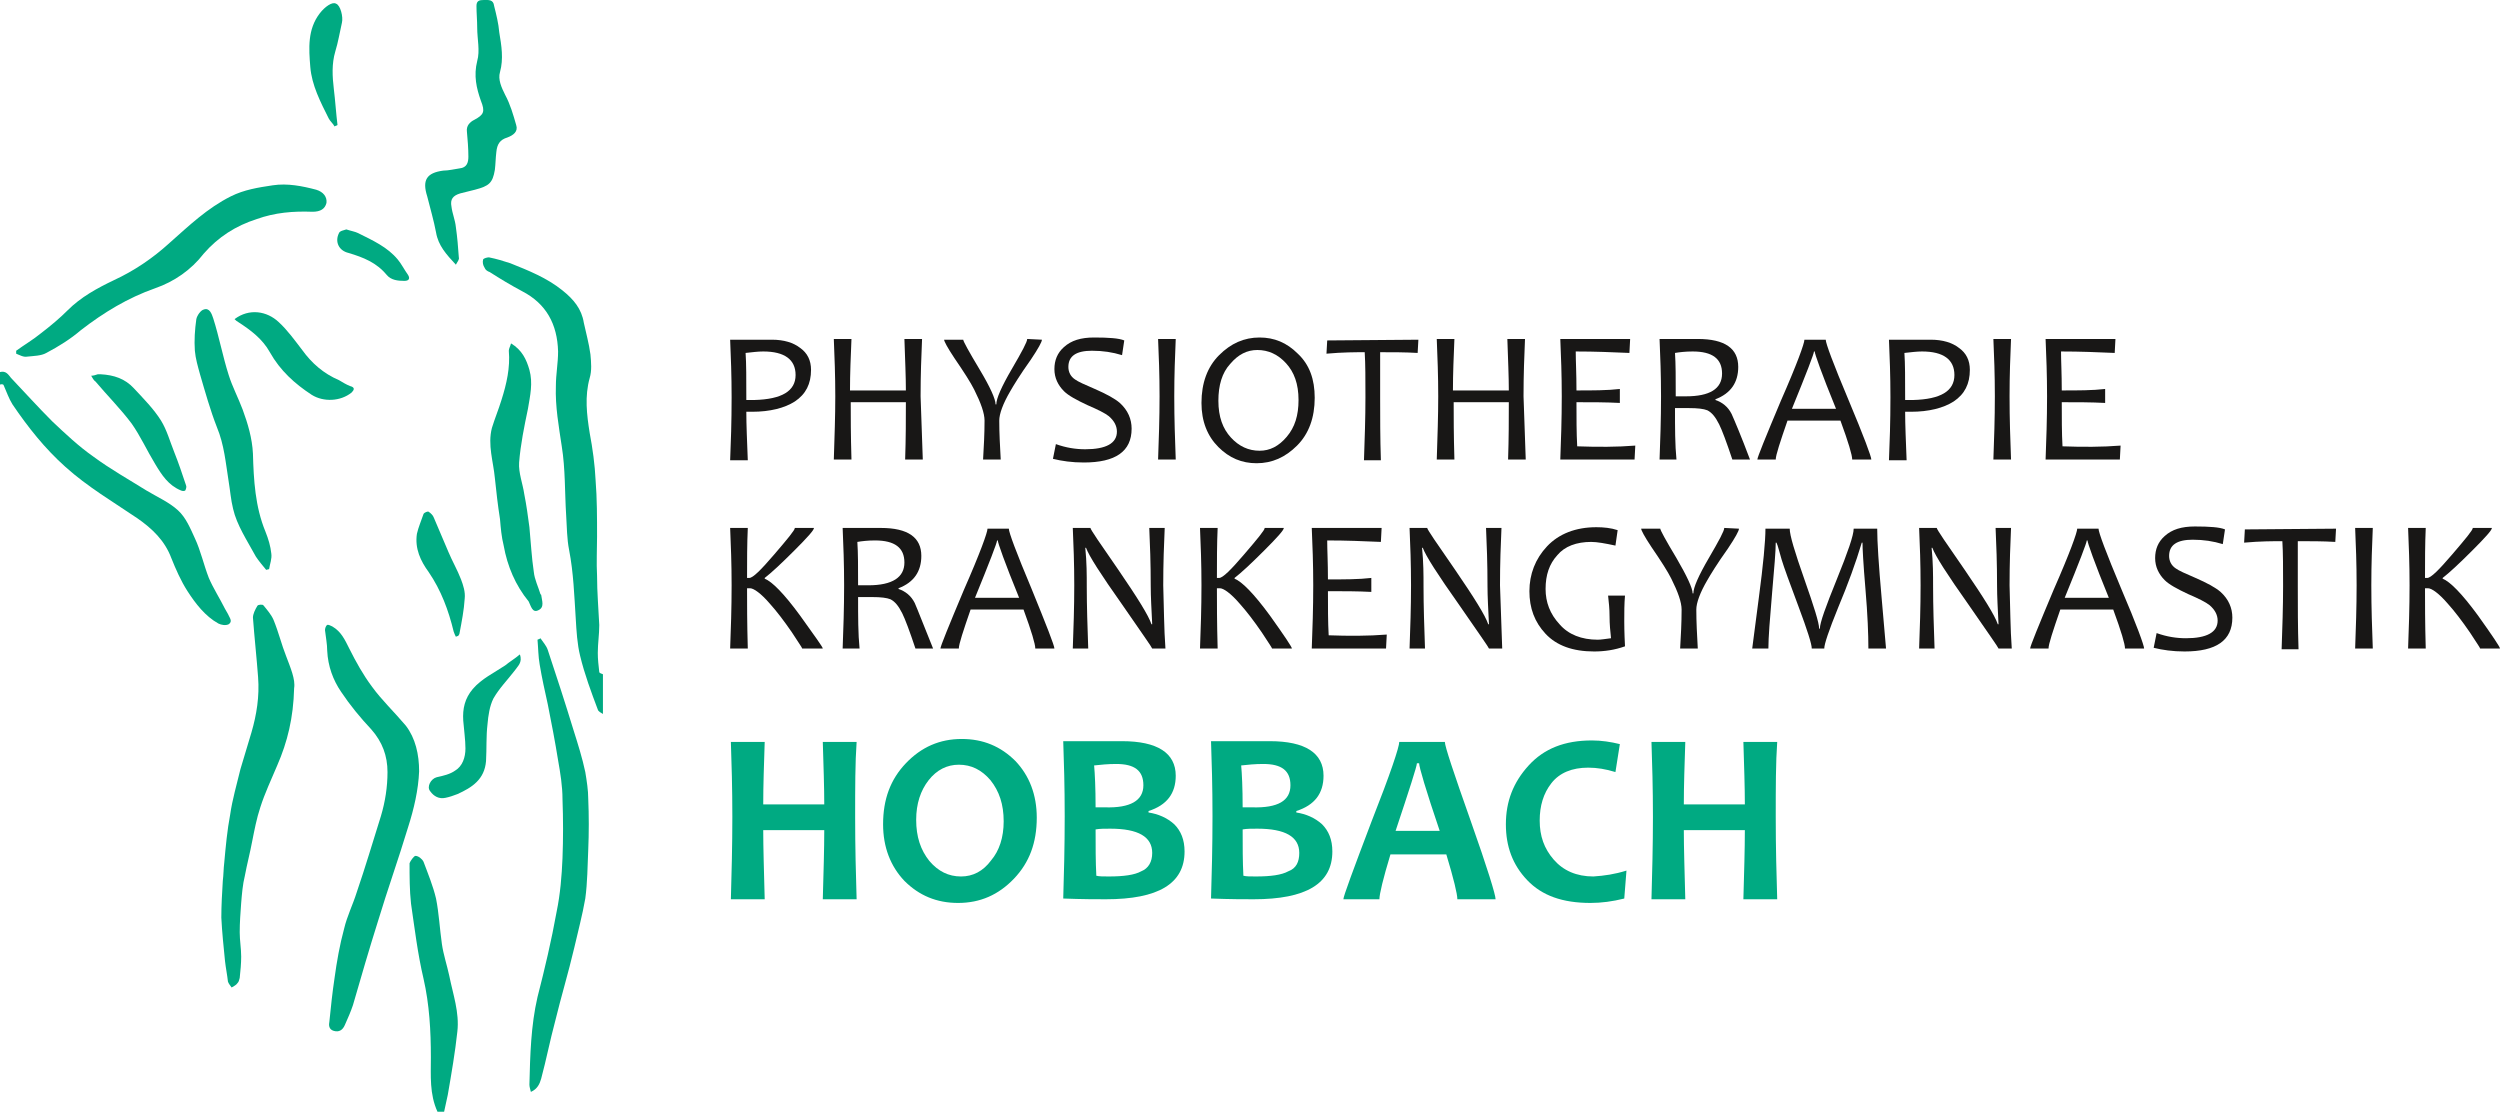 <?xml version="1.0" encoding="utf-8"?>
<!-- Generator: Adobe Illustrator 26.1.0, SVG Export Plug-In . SVG Version: 6.00 Build 0)  -->
<svg version="1.1" id="Logo" xmlns="http://www.w3.org/2000/svg" xmlns:xlink="http://www.w3.org/1999/xlink" x="0px" y="0px"
	 viewBox="0 0 340 152" style="enable-background:new 0 0 340 152;" xml:space="preserve">
<style type="text/css">
	.st0{fill:#00AA82;}
	.st1{fill:#181716;}
	.st2{display:none;}
	.st3{display:inline;fill:#181716;}
</style>
<g id="Bildmarke">
	<g>
		<path class="st0" d="M81.5,91.4c-0.1-0.9-0.2-1.7-0.2-2.6c0-1.3,0.2-2.5,0.2-3.8c-0.1-2.2-0.3-4.4-0.3-6.7c-0.1-1.8,0-3.6,0-5.3
			c0-2.6,0-5.2-0.2-7.7c-0.1-2.1-0.4-4.3-0.8-6.4c-0.4-2.5-0.7-5,0-7.5c0.3-1,0.2-2.1,0.1-3.2c-0.2-1.5-0.6-2.9-0.9-4.3
			c-0.3-1.9-1.4-3.2-2.9-4.4c-2.1-1.7-4.6-2.7-7.1-3.7c-0.9-0.3-1.9-0.6-2.9-0.8c-0.2,0-0.7,0.1-0.8,0.3c-0.1,0.4,0,0.8,0.2,1.1
			c0.1,0.3,0.4,0.5,0.7,0.6c1.4,0.9,2.9,1.8,4.4,2.6c3.3,1.7,4.8,4.5,4.9,8.2c0,1.6-0.3,3.1-0.3,4.7c-0.1,2.8,0.4,5.5,0.8,8.2
			c0.5,3.1,0.4,6.3,0.6,9.4c0.1,1.6,0.1,3.2,0.4,4.7c0.6,3.1,0.7,6.2,0.9,9.3c0.1,1.7,0.2,3.5,0.6,5.1c0.6,2.5,1.5,4.9,2.4,7.3
			c0.1,0.3,0.4,0.4,0.7,0.6c0-1.8,0-3.6,0-5.4C81.7,91.6,81.5,91.5,81.5,91.4z"/>
		<path class="st0" d="M0.5,52.4c0.4,0.9,0.7,1.8,1.2,2.6c2.1,3.1,4.4,6,7.2,8.5c3,2.7,6.4,4.7,9.8,7c2,1.4,3.7,3,4.6,5.4
			c0.6,1.5,1.3,3.1,2.2,4.5c1.1,1.7,2.4,3.4,4.2,4.4c0.4,0.2,1,0.3,1.4,0.1c0.6-0.4,0.1-0.9-0.1-1.4c-0.1-0.2-0.3-0.5-0.4-0.7
			c-0.7-1.4-1.6-2.8-2.2-4.2c-0.7-1.8-1.1-3.7-1.9-5.4c-0.6-1.3-1.2-2.8-2.3-3.8c-1.2-1.1-2.8-1.8-4.3-2.7c-2.4-1.5-4.9-2.9-7.2-4.6
			c-2-1.4-3.8-3.1-5.6-4.8c-1.9-1.9-3.7-3.9-5.6-5.9c-0.4-0.5-0.7-1-1.5-0.8c0,0.6,0,1.1,0,1.7C0.3,52.2,0.5,52.3,0.5,52.4z"/>
		<path class="st0" d="M62.2,140.3c0.3-2.6-0.6-5.1-1.1-7.6c-0.3-1.4-0.8-2.9-1-4.3c-0.3-2.1-0.4-4.2-0.8-6.2
			c-0.4-1.7-1.1-3.4-1.7-5c-0.2-0.4-0.7-0.8-1.1-0.8c-0.2,0-0.7,0.7-0.8,1c0,1.8,0,3.7,0.2,5.5c0.5,3.4,0.9,6.8,1.7,10.2
			c0.8,3.5,1,7.1,1,10.7c0,2.5-0.2,5,0.9,7.4c0.3,0,0.6,0,0.9,0c0.2-0.8,0.3-1.5,0.5-2.3C61.4,146,61.9,143.1,62.2,140.3z"/>
		<path class="st0" d="M50.6,93.4c-1.2-1.6-2.2-3.4-3.1-5.2c-0.6-1.2-1.1-2.3-2.3-3c-0.2-0.1-0.6-0.3-0.7-0.2
			c-0.2,0.1-0.3,0.5-0.3,0.7c0.1,0.9,0.3,1.9,0.3,2.8c0.1,2.1,0.8,4,1.9,5.6c1.2,1.8,2.6,3.5,4.1,5.1c1.5,1.7,2.2,3.6,2.2,5.8
			c0,2-0.3,4-0.9,6c-1.1,3.5-2.1,6.9-3.3,10.4c-0.5,1.6-1.3,3.2-1.7,4.9c-0.6,2.2-1,4.5-1.3,6.7c-0.3,2-0.5,3.9-0.7,5.9
			c-0.1,0.5-0.1,1.1,0.6,1.3c0.7,0.2,1.2-0.1,1.5-0.8c0.4-0.9,0.8-1.8,1.1-2.7c1.1-3.8,2.2-7.6,3.4-11.4c1.3-4.3,2.8-8.5,4.1-12.8
			c0.8-2.5,1.4-5.1,1.5-7.6c0-2.3-0.5-4.5-1.8-6.2C53.6,96.8,51.9,95.2,50.6,93.4z"/>
		<path class="st0" d="M37.2,84.3c-0.3-0.7-0.9-1.4-1.4-2c-0.1-0.1-0.7-0.1-0.8,0.1c-0.3,0.5-0.6,1.1-0.6,1.6
			c0.2,2.7,0.5,5.4,0.7,8.1c0.2,2.6-0.2,5.1-0.9,7.5c-0.5,1.7-1,3.3-1.5,5c-0.5,2.1-1.1,4.1-1.4,6.2c-0.4,2.1-0.6,4.3-0.8,6.5
			c-0.1,0.8-0.1,1.7-0.2,2.5c-0.1,1.7-0.2,3.3-0.2,5c0.1,2,0.3,3.9,0.5,5.9c0.1,0.9,0.3,1.9,0.4,2.8c0.1,0.3,0.3,0.5,0.5,0.8
			c0.3-0.2,0.6-0.3,0.8-0.6c0.2-0.2,0.2-0.4,0.3-0.7c0.1-1,0.2-1.9,0.2-2.9c0-1.1-0.2-2.2-0.2-3.3c0-1.3,0.1-2.7,0.2-4
			c0.1-1.2,0.2-2.5,0.5-3.7c0.3-1.6,0.7-3.1,1-4.7c0.3-1.5,0.6-3.1,1.1-4.6c0.6-1.9,1.5-3.8,2.3-5.7c1.4-3.2,2.2-6.5,2.3-10.5
			c0.2-1.2-0.5-2.8-1.1-4.4C38.3,87.7,37.9,86,37.2,84.3z"/>
		<path class="st0" d="M79.6,105c-0.4-1.9-1-3.8-1.6-5.7c-1.1-3.6-2.3-7.3-3.5-10.9c-0.2-0.6-0.6-1-1-1.6c-0.1,0.1-0.2,0.1-0.4,0.2
			c0.1,1.1,0.1,2.3,0.3,3.4c0.3,1.8,0.7,3.6,1.1,5.4c0.5,2.5,1,5.1,1.4,7.6c0.3,1.7,0.6,3.5,0.6,5.3c0.1,2.7,0.1,5.4,0,8
			c-0.1,2.4-0.3,4.9-0.8,7.3c-0.7,3.9-1.6,7.7-2.6,11.6c-0.9,3.9-1,7.9-1.1,11.9c0,0.3,0.1,0.6,0.2,1c0.9-0.4,1.2-1.1,1.4-1.8
			c0.7-2.6,1.2-5.2,1.9-7.8c0.8-3.3,1.8-6.6,2.6-10c0.5-2.2,1.1-4.4,1.5-6.7c0.3-2.2,0.3-4.4,0.4-6.6c0.1-2.3,0.1-4.7,0-7
			C80,107.5,79.8,106.2,79.6,105z"/>
		<path class="st0" d="M34.9,29.8c2.5-0.9,5-1.1,7.6-1c1.1,0,1.7-0.4,1.9-1.2c0.1-0.8-0.4-1.5-1.4-1.8c-1.9-0.5-3.9-0.9-5.9-0.6
			s-3.9,0.6-5.7,1.5c-3.2,1.6-5.7,4-8.3,6.3c-2.3,2.1-4.8,3.8-7.6,5.1c-2.3,1.1-4.5,2.3-6.3,4.1c-1.1,1.1-2.3,2.1-3.6,3.1
			c-1.1,0.9-2.3,1.6-3.4,2.4c0,0.1,0,0.3,0,0.4c0.5,0.2,1,0.5,1.5,0.4c0.9-0.1,1.9-0.1,2.6-0.5c1.7-0.9,3.3-1.9,4.7-3.1
			c3.1-2.4,6.4-4.4,10.1-5.7c2.6-0.9,4.9-2.5,6.6-4.7C29.7,32.2,32.1,30.7,34.9,29.8z"/>
		<path class="st0" d="M59.3,31.6c0.3,1.8,1.4,3,2.7,4.4c0.2-0.4,0.5-0.7,0.4-1c-0.1-1.4-0.2-2.7-0.4-4.1c-0.1-1-0.5-1.9-0.6-2.8
			c-0.2-1,0.2-1.5,1.2-1.8c0.7-0.2,1.3-0.3,2-0.5c1.9-0.5,2.4-0.9,2.7-2.7c0.1-0.8,0.1-1.6,0.2-2.4c0.1-1.1,0.5-1.7,1.5-2
			c0.8-0.3,1.5-0.8,1.2-1.7c-0.4-1.4-0.8-2.8-1.5-4.1c-0.5-1-1-2.1-0.7-3.1c0.5-1.8,0.2-3.6-0.1-5.4c-0.1-1.2-0.4-2.4-0.7-3.6
			C67.1-0.1,66.4,0,65.8,0s-1,0.1-1,0.8c0,1,0.1,2,0.1,3c0,1.5,0.4,3.1,0,4.5c-0.5,2-0.1,3.7,0.5,5.4c0.6,1.5,0.4,1.9-0.9,2.6
			c-0.6,0.3-1.1,0.8-1,1.6c0.1,1.1,0.2,2.3,0.2,3.4c0,0.8-0.2,1.5-1.2,1.6c-0.7,0.1-1.5,0.3-2.2,0.3c-2.3,0.3-2.9,1.3-2.2,3.5
			C58.5,28.3,59,30,59.3,31.6z"/>
		<path class="st0" d="M73.2,83c0.9-0.4,0.5-1.3,0.4-2.1c0,0,0,0-0.1-0.1c-0.3-1-0.8-2-0.9-3c-0.3-2-0.4-4-0.6-6.1
			c-0.2-1.5-0.4-3-0.7-4.5c-0.2-1.4-0.8-2.9-0.7-4.3c0.2-2.5,0.7-4.9,1.2-7.3c0.3-1.8,0.7-3.5,0.2-5.3c-0.4-1.4-1-2.7-2.5-3.6
			c-0.1,0.4-0.3,0.7-0.3,1c0.2,2.3-0.3,4.5-1,6.7c-0.4,1.3-0.9,2.5-1.3,3.8c-0.6,2.3,0.2,4.6,0.4,6.8c0.2,1.9,0.4,3.7,0.7,5.6
			c0.1,1.2,0.2,2.4,0.5,3.6c0.5,2.8,1.6,5.4,3.4,7.6C72.2,82.4,72.4,83.4,73.2,83z"/>
		<path class="st0" d="M34.8,75.7c0.4,0.6,0.9,1.2,1.4,1.8c0.1,0,0.3-0.1,0.4-0.1c0.1-0.7,0.4-1.4,0.3-2.1c-0.1-1-0.4-2-0.8-3
			c-1.4-3.4-1.6-7-1.7-10.6c-0.1-2.1-0.7-4.1-1.4-6c-0.6-1.6-1.4-3.1-1.9-4.7c-0.8-2.5-1.3-5.2-2.1-7.7c-0.2-0.6-0.5-1.5-1.3-1.2
			c-0.4,0.1-0.9,0.8-1,1.3c-0.2,1.4-0.3,2.9-0.2,4.3c0.1,1.1,0.4,2.1,0.7,3.2c0.7,2.4,1.4,4.9,2.3,7.2c1,2.4,1.2,4.9,1.6,7.4
			c0.2,1.2,0.3,2.5,0.6,3.7C32.2,71.4,33.6,73.5,34.8,75.7z"/>
		<path class="st0" d="M68.7,90.5c-1.5,1-3.2,1.8-4.4,3.2c-1.1,1.3-1.4,2.7-1.3,4.3c0.1,1.3,0.3,2.6,0.3,3.8c0,1.2-0.4,2.4-1.4,3
			c-0.7,0.5-1.6,0.7-2.5,0.9c-0.8,0.2-1.4,1.3-0.9,1.9c0.5,0.7,1.2,1.1,2.1,0.9c0.5-0.1,1.1-0.3,1.6-0.5c2-0.9,3.7-2,3.9-4.5
			c0.1-1.7,0-3.3,0.2-5c0.1-1.2,0.3-2.5,0.8-3.5c0.8-1.4,1.9-2.5,2.9-3.8c0.4-0.6,1.1-1.1,0.7-2.2C70,89.6,69.3,90,68.7,90.5z"/>
		<path class="st0" d="M47.8,53.4c0.3-0.3,0.6-0.7-0.2-0.9c-0.5-0.2-1-0.5-1.5-0.8c-2.1-0.9-3.7-2.3-5-4.1c-1-1.3-2-2.7-3.2-3.8
			c-1.6-1.5-4-1.9-6-0.4c0.2,0.2,0.3,0.3,0.5,0.4c1.7,1.1,3.3,2.3,4.3,4.1c1.4,2.5,3.4,4.3,5.7,5.8C44,54.7,46.3,54.6,47.8,53.4z"/>
		<path class="st0" d="M23.7,61.5c-0.6-1.5-1-3-1.8-4.3c-1-1.6-2.4-3-3.7-4.4c-1.2-1.3-2.7-1.8-4.5-1.9c-0.1,0-0.3,0-0.4,0
			c-0.3,0.1-0.6,0.2-0.9,0.2c0.2,0.3,0.3,0.6,0.6,0.8c1.6,1.9,3.4,3.7,4.9,5.7c1.2,1.7,2.1,3.7,3.2,5.5c0.9,1.5,1.8,2.9,3.5,3.6
			c0.2,0.1,0.5,0.1,0.6,0c0.1-0.2,0.2-0.5,0.1-0.7C24.8,64.5,24.3,63,23.7,61.5z"/>
		<path class="st0" d="M62,86.6c0.2-0.1,0.2-0.1,0.3-0.1c0.1-0.1,0.2-0.3,0.2-0.4c0.3-1.6,0.6-3.1,0.7-4.7c0.1-0.9-0.2-1.8-0.5-2.6
			c-0.5-1.3-1.2-2.5-1.7-3.7c-0.7-1.6-1.3-3.1-2-4.7c-0.1-0.3-0.4-0.6-0.7-0.8c-0.1-0.1-0.6,0.1-0.7,0.3c-0.3,0.9-0.7,1.8-0.9,2.7
			c-0.3,2,0.5,3.7,1.6,5.2c1.7,2.5,2.7,5.2,3.4,8.1C61.8,86.2,61.9,86.4,62,86.6z"/>
		<path class="st0" d="M44.7,16.1c0.2,0.4,0.6,0.7,0.8,1.1c0.1-0.1,0.3-0.1,0.4-0.2c-0.2-1.6-0.3-3.3-0.5-4.9
			c-0.2-1.7-0.3-3.4,0.2-5.1c0.4-1.3,0.6-2.6,0.9-3.9c0.2-0.8-0.2-2.4-0.8-2.6c-0.5-0.3-1.5,0.4-2.2,1.3C41.8,4,42,6.6,42.2,9.1
			S43.6,13.9,44.7,16.1z"/>
		<path class="st0" d="M46.1,31.7c-0.6,1.2,0,2.4,1.3,2.7c2,0.6,3.8,1.3,5.2,3c0.6,0.7,1.5,0.8,2.4,0.8c0.6,0,0.8-0.3,0.5-0.8
			c-0.5-0.7-0.9-1.5-1.4-2.1c-1.4-1.7-3.4-2.6-5.4-3.6c-0.4-0.2-1-0.3-1.6-0.5C46.8,31.3,46.2,31.4,46.1,31.7z"/>
	</g>
</g>
<g id="Wortmarke">
	<g>
		<path class="st0" d="M116.5,122.3h-4.6c0.1-3.6,0.2-6.8,0.2-9.4h-8.3c0,2.4,0.1,5.5,0.2,9.4h-4.6c0.1-3.6,0.2-7.3,0.2-11.2
			s-0.1-7.3-0.2-10.2h4.6c-0.1,3.1-0.2,5.9-0.2,8.5h8.3c0-2.3-0.1-5.2-0.2-8.5h4.6c-0.2,2.8-0.2,6.2-0.2,10.2
			C116.3,115.3,116.4,119,116.5,122.3z"/>
		<path class="st0" d="M141,111.2c0,3.4-1,6.1-3.1,8.3s-4.6,3.3-7.6,3.3c-2.9,0-5.3-1-7.3-3c-1.9-2-2.9-4.6-2.9-7.7
			c0-3.4,1-6.1,3.1-8.3c2.1-2.2,4.6-3.3,7.6-3.3c2.9,0,5.3,1,7.3,3C140,105.5,141,108.1,141,111.2z M136.5,111.7
			c0-2.3-0.6-4.1-1.8-5.6c-1.2-1.4-2.6-2.1-4.3-2.1c-1.6,0-3,0.7-4.1,2.1c-1.1,1.4-1.7,3.2-1.7,5.4c0,2.3,0.6,4.1,1.8,5.6
			c1.2,1.4,2.6,2.1,4.3,2.1c1.6,0,3-0.7,4.1-2.2C135.9,115.7,136.5,113.9,136.5,111.7z"/>
		<path class="st0" d="M161.1,115.8c0,4.4-3.6,6.5-10.7,6.5c-1.2,0-3.2,0-5.8-0.1c0.1-3.3,0.2-7,0.2-11.2c0-4-0.1-7.4-0.2-10.2h2.7
			c0.5,0,1.3,0,2.5,0s2.1,0,2.8,0c4.8,0,7.3,1.6,7.3,4.7c0,2.4-1.2,4-3.7,4.8v0.2c1.3,0.2,2.5,0.7,3.5,1.6
			C160.6,113,161.1,114.2,161.1,115.8z M155.5,106.8c0-2-1.2-2.9-3.7-2.9c-1.1,0-2.1,0.1-3,0.2c0.1,1.1,0.2,3,0.2,5.7
			c0.4,0,0.9,0,1.3,0C153.7,109.9,155.5,108.9,155.5,106.8z M156.7,116c0-2.2-1.9-3.3-5.7-3.3c-0.8,0-1.4,0-2,0.1
			c0,2.3,0,4.4,0.1,6.3c0.4,0.1,0.9,0.1,1.7,0.1c2,0,3.5-0.2,4.4-0.7C156.2,118.1,156.7,117.2,156.7,116z"/>
		<path class="st0" d="M181.2,115.8c0,4.4-3.6,6.5-10.7,6.5c-1.2,0-3.2,0-5.8-0.1c0.1-3.3,0.2-7,0.2-11.2c0-4-0.1-7.4-0.2-10.2h2.7
			c0.5,0,1.3,0,2.5,0c1.2,0,2.1,0,2.8,0c4.8,0,7.3,1.6,7.3,4.7c0,2.4-1.2,4-3.7,4.8v0.2c1.3,0.2,2.5,0.7,3.5,1.6
			C180.7,113,181.2,114.2,181.2,115.8z M175.5,106.8c0-2-1.2-2.9-3.7-2.9c-1.1,0-2.1,0.1-3,0.2c0.1,1.1,0.2,3,0.2,5.7
			c0.4,0,0.9,0,1.3,0C173.8,109.9,175.5,108.9,175.5,106.8z M176.7,116c0-2.2-1.9-3.3-5.7-3.3c-0.8,0-1.4,0-2,0.1
			c0,2.3,0,4.4,0.1,6.3c0.4,0.1,0.9,0.1,1.7,0.1c2,0,3.5-0.2,4.4-0.7C176.3,118.1,176.7,117.2,176.7,116z"/>
		<path class="st0" d="M203.4,122.3h-5.2c0-0.7-0.5-2.8-1.5-6.1h-7.6c-1,3.3-1.5,5.4-1.5,6.1h-4.9c0-0.4,1.3-3.9,3.8-10.5
			c2.6-6.6,3.8-10.2,3.8-10.9h6.2c0,0.6,1.2,4.2,3.5,10.7C202.3,118.1,203.4,121.7,203.4,122.3z M195.8,113
			c-1.9-5.6-2.8-8.7-2.8-9.2h-0.3c0,0.4-1,3.5-2.9,9.2H195.8z"/>
		<path class="st0" d="M221.2,118.4l-0.3,3.8c-1.6,0.4-3.1,0.6-4.6,0.6c-3.8,0-6.6-1-8.6-3.1s-2.9-4.6-2.9-7.6c0-3.1,1-5.7,3.1-8
			s4.9-3.4,8.6-3.4c1.3,0,2.6,0.2,3.8,0.5l-0.6,3.8c-1.3-0.4-2.5-0.6-3.7-0.6c-2.2,0-3.9,0.7-5,2.1s-1.6,3.1-1.6,5.1
			c0,2.1,0.6,3.8,1.9,5.3c1.3,1.5,3.1,2.3,5.4,2.3C218.2,119.1,219.6,118.9,221.2,118.4z"/>
		<path class="st0" d="M241.7,122.3h-4.6c0.1-3.6,0.2-6.8,0.2-9.4H229c0,2.4,0.1,5.5,0.2,9.4h-4.6c0.1-3.6,0.2-7.3,0.2-11.2
			s-0.1-7.3-0.2-10.2h4.6c-0.1,3.1-0.2,5.9-0.2,8.5h8.3c0-2.3-0.1-5.2-0.2-8.5h4.6c-0.2,2.8-0.2,6.2-0.2,10.2
			C241.5,115.3,241.6,119,241.7,122.3z"/>
	</g>
	<g>
		<path class="st1" d="M110.3,50.3c0,1.9-0.7,3.3-2.2,4.3c-1.4,0.9-3.4,1.4-5.8,1.4c-0.3,0-0.6,0-0.8,0c0,1.8,0.1,4,0.2,6.6h-2.4
			c0.1-2.4,0.2-5.2,0.2-8.6c0-2.9-0.1-5.5-0.2-7.8h1.8c0.2,0,0.7,0,1.6,0s1.7,0,2.3,0c1.6,0,2.9,0.4,3.8,1.1
			C109.8,48,110.3,49,110.3,50.3z M108.2,51c0-2.1-1.5-3.2-4.4-3.2c-0.7,0-1.5,0.1-2.4,0.2c0.1,1.4,0.1,3.5,0.1,6.4
			c0.3,0,0.7,0,1.1,0C106.3,54.3,108.2,53.2,108.2,51z"/>
		<path class="st1" d="M125.5,62.5h-2.4c0.1-2.9,0.1-5.5,0.1-7.8h-7.5c0,1.9,0,4.4,0.1,7.8h-2.4c0.1-3.1,0.2-5.9,0.2-8.6
			c0-2.8-0.1-5.4-0.2-7.8h2.4c-0.1,2.4-0.2,4.7-0.2,7h7.6c0-1.8-0.1-4.1-0.2-7h2.4c-0.1,2.3-0.2,4.9-0.2,7.8
			C125.3,57.1,125.4,59.9,125.5,62.5z"/>
		<path class="st1" d="M141.7,46.2c0,0.3-0.5,1.2-1.5,2.7c-1.5,2.1-2.4,3.6-2.8,4.3c-1,1.7-1.5,3.1-1.5,4c0,1.7,0.1,3.5,0.2,5.3
			h-2.4c0.1-1.7,0.2-3.5,0.2-5.3c0-1-0.5-2.4-1.4-4.2c-0.5-1-1.4-2.4-2.7-4.3c-1-1.5-1.4-2.3-1.4-2.5h2.6c0,0.2,0.7,1.5,2.2,4
			c1.5,2.5,2.2,4.1,2.2,4.8h0.1c0-0.8,0.7-2.4,2.1-4.8c1.4-2.4,2.1-3.7,2.1-4.1L141.7,46.2L141.7,46.2z"/>
		<path class="st1" d="M153.9,58.3c0,3.1-2.2,4.6-6.5,4.6c-1.6,0-3-0.2-4.2-0.5l0.4-2c1.4,0.5,2.7,0.7,4,0.7c2.8,0,4.3-0.8,4.3-2.4
			c0-0.8-0.4-1.5-1.1-2.1c-0.5-0.4-1.5-0.9-2.9-1.5c-1.5-0.7-2.6-1.3-3.2-1.9c-0.8-0.8-1.3-1.8-1.3-3s0.4-2.2,1.3-3
			c1-0.9,2.3-1.3,4.1-1.3c2,0,3.4,0.1,4.1,0.4l-0.3,2c-1.3-0.4-2.6-0.6-4.1-0.6c-2.1,0-3.2,0.7-3.2,2.2c0,0.7,0.3,1.3,0.9,1.7
			c0.4,0.3,1.3,0.7,2.7,1.3c1.6,0.7,2.7,1.3,3.4,1.9C153.4,55.8,153.9,57,153.9,58.3z"/>
		<path class="st1" d="M159.9,62.5h-2.4c0.1-2.7,0.2-5.6,0.2-8.6c0-3-0.1-5.5-0.2-7.8h2.4c-0.1,2.3-0.2,4.9-0.2,7.8
			C159.7,57,159.8,59.8,159.9,62.5z"/>
		<path class="st1" d="M178.8,54.1c0,2.7-0.8,4.9-2.4,6.5c-1.6,1.6-3.4,2.4-5.5,2.4c-2,0-3.7-0.7-5.2-2.2s-2.3-3.5-2.3-6
			c0-2.7,0.8-4.9,2.4-6.5c1.6-1.6,3.4-2.4,5.5-2.4c2,0,3.7,0.7,5.2,2.2C178.1,49.6,178.8,51.6,178.8,54.1z M176.6,54.4
			c0-2.2-0.6-3.8-1.7-5c-1.1-1.2-2.4-1.8-3.9-1.8c-1.4,0-2.6,0.6-3.7,1.9c-1.1,1.2-1.6,2.9-1.6,5c0,2.2,0.6,3.8,1.7,5
			c1.1,1.2,2.4,1.8,3.9,1.8c1.4,0,2.6-0.6,3.7-1.9C176.1,58.1,176.6,56.5,176.6,54.4z"/>
		<path class="st1" d="M192.9,46.2l-0.1,1.8c-1.7-0.1-3.4-0.1-5.1-0.1c0,1.6,0,3.6,0,6.1c0,2.7,0,5.6,0.1,8.6h-2.3
			c0.1-2.9,0.2-5.7,0.2-8.6c0-2.4,0-4.5-0.1-6.1c-1.2,0-3,0-5.2,0.2l0.1-1.8L192.9,46.2L192.9,46.2z"/>
		<path class="st1" d="M207.5,62.5h-2.4c0.1-2.9,0.1-5.5,0.1-7.8h-7.5c0,1.9,0,4.4,0.1,7.8h-2.4c0.1-3.1,0.2-5.9,0.2-8.6
			c0-2.8-0.1-5.4-0.2-7.8h2.4c-0.1,2.4-0.2,4.7-0.2,7h7.6c0-1.8-0.1-4.1-0.2-7h2.4c-0.1,2.3-0.2,4.9-0.2,7.8
			C207.3,57.1,207.4,59.9,207.5,62.5z"/>
		<path class="st1" d="M222.4,60.6l-0.1,1.9h-10.1c0.1-2.6,0.2-5.5,0.2-8.6c0-2.9-0.1-5.5-0.2-7.8h9.5l-0.1,1.9
			c-2.3-0.1-4.7-0.2-7.3-0.2c0,1.3,0.1,3,0.1,5.3c2.2,0,4.2,0,5.9-0.2v1.9c-1.9-0.1-3.8-0.1-5.9-0.1c0,2.1,0,4.2,0.1,6
			C217.3,60.8,219.9,60.8,222.4,60.6z"/>
		<path class="st1" d="M238,62.5h-2.4c-0.8-2.4-1.4-4-1.8-4.8c-0.5-1-1-1.6-1.6-1.9c-0.5-0.2-1.3-0.3-2.5-0.3c-0.7,0-1.3,0-1.9,0
			c0,2.7,0,5,0.2,7h-2.3c0.1-2.6,0.2-5.5,0.2-8.6c0-2.9-0.1-5.5-0.2-7.8h1.8c0.4,0,0.9,0,1.4,0c0.6,0,1.2,0,2,0
			c3.7,0,5.5,1.3,5.5,3.8c0,2.1-1,3.6-3.1,4.4v0.1c0.9,0.3,1.7,0.9,2.2,1.9C235.9,57.2,236.8,59.3,238,62.5z M234.2,50.8
			c0-2-1.3-3-4-3c-1,0-1.8,0.1-2.4,0.2c0.1,1.5,0.1,3.4,0.1,5.9c0.5,0,1,0,1.4,0C232.5,53.9,234.2,52.9,234.2,50.8z"/>
		<path class="st1" d="M254.5,62.5h-2.6c0-0.6-0.5-2.3-1.6-5.3h-7.2c-1,2.9-1.6,4.7-1.6,5.3H239c0-0.3,1.1-3,3.2-8
			c2.2-5,3.2-7.8,3.2-8.3h2.9c0,0.5,1,3.2,3.1,8.2C253.5,59.4,254.5,62.1,254.5,62.5z M249.7,55.6c-2-4.9-2.9-7.5-2.9-7.8h-0.1
			c0,0.3-1,2.9-3,7.8H249.7z"/>
		<path class="st1" d="M267.9,50.3c0,1.9-0.7,3.3-2.2,4.3c-1.4,0.9-3.4,1.4-5.8,1.4c-0.3,0-0.6,0-0.8,0c0,1.8,0.1,4,0.2,6.6h-2.4
			c0.1-2.4,0.2-5.2,0.2-8.6c0-2.9-0.1-5.5-0.2-7.8h1.8c0.2,0,0.7,0,1.6,0c0.9,0,1.7,0,2.3,0c1.6,0,2.9,0.4,3.8,1.1
			C267.4,48,267.9,49,267.9,50.3z M265.8,51c0-2.1-1.5-3.2-4.4-3.2c-0.7,0-1.5,0.1-2.4,0.2c0.1,1.4,0.1,3.5,0.1,6.4
			c0.3,0,0.7,0,1.1,0C263.9,54.3,265.8,53.2,265.8,51z"/>
		<path class="st1" d="M273.5,62.5h-2.4c0.1-2.7,0.2-5.6,0.2-8.6c0-3-0.1-5.5-0.2-7.8h2.4c-0.1,2.3-0.2,4.9-0.2,7.8
			C273.3,57,273.4,59.8,273.5,62.5z"/>
		<path class="st1" d="M288.4,60.6l-0.1,1.9h-10.1c0.1-2.6,0.2-5.5,0.2-8.6c0-2.9-0.1-5.5-0.2-7.8h9.5l-0.1,1.9
			c-2.3-0.1-4.7-0.2-7.3-0.2c0,1.3,0.1,3,0.1,5.3c2.2,0,4.2,0,5.9-0.2v1.9c-1.9-0.1-3.8-0.1-5.9-0.1c0,2.1,0,4.2,0.1,6
			C283.2,60.8,285.9,60.8,288.4,60.6z"/>
		<path class="st1" d="M111.9,88.2h-2.8c0-0.1-0.5-0.8-1.4-2.2c-1.1-1.6-2.1-2.9-3-3.9c-1.2-1.4-2.2-2.1-2.7-2.1h-0.4
			c0,2,0,4.7,0.1,8.2h-2.4c0.1-2.6,0.2-5.5,0.2-8.6c0-2.9-0.1-5.5-0.2-7.8h2.4c-0.1,2.2-0.1,4.5-0.1,6.8h0.3c0.5,0,1.6-1.1,3.4-3.2
			c1.8-2.1,2.8-3.3,2.8-3.6h2.6c0,0.3-0.9,1.3-2.7,3.1c-1.8,1.8-3.1,3-4,3.7v0.1c1,0.4,2.6,2,4.8,5C110.8,86.5,111.9,88,111.9,88.2z
			"/>
		<path class="st1" d="M126.9,88.2h-2.4c-0.8-2.4-1.4-4-1.8-4.8c-0.5-1-1-1.6-1.6-1.9c-0.5-0.2-1.3-0.3-2.5-0.3c-0.7,0-1.3,0-1.9,0
			c0,2.7,0,5,0.2,7h-2.3c0.1-2.6,0.2-5.5,0.2-8.6c0-2.9-0.1-5.5-0.2-7.8h1.8c0.4,0,0.9,0,1.4,0c0.6,0,1.2,0,2,0
			c3.7,0,5.5,1.3,5.5,3.8c0,2.1-1,3.6-3.1,4.4v0.1c0.9,0.3,1.7,0.9,2.2,1.9C124.8,82.9,125.6,85,126.9,88.2z M123,76.5
			c0-2-1.3-3-4-3c-1,0-1.8,0.1-2.4,0.2c0.1,1.5,0.1,3.4,0.1,5.9c0.5,0,1,0,1.4,0C121.4,79.6,123,78.5,123,76.5z"/>
		<path class="st1" d="M143.4,88.2h-2.6c0-0.6-0.5-2.3-1.6-5.3H132c-1,2.9-1.6,4.7-1.6,5.3h-2.5c0-0.3,1.1-3,3.2-8
			c2.2-5,3.2-7.8,3.2-8.3h2.9c0,0.5,1,3.2,3.1,8.2C142.3,85,143.4,87.8,143.4,88.2z M138.6,81.3c-2-4.9-2.9-7.5-2.9-7.8h-0.1
			c0,0.3-1,2.9-3,7.8H138.6z"/>
		<path class="st1" d="M158.5,88.2h-1.8c0-0.1-1.4-2.1-4.1-6c-2.9-4.1-4.5-6.6-4.9-7.7h-0.1c0.2,2,0.2,3.7,0.2,5.2
			c0,2.8,0.1,5.6,0.2,8.5h-2.1c0.1-2.7,0.2-5.6,0.2-8.6c0-3-0.1-5.5-0.2-7.8h2.4c0,0.2,1.3,2.1,3.8,5.7c2.6,3.8,4.1,6.2,4.5,7.4h0.1
			c-0.1-2-0.2-3.8-0.2-5.2c0-3.1-0.1-5.7-0.2-7.9h2.1c-0.1,2.2-0.2,4.8-0.2,7.8C158.3,82.6,158.3,85.5,158.5,88.2z"/>
		<path class="st1" d="M175.7,88.2H173c0-0.1-0.5-0.8-1.4-2.2c-1.1-1.6-2.1-2.9-3-3.9c-1.2-1.4-2.2-2.1-2.7-2.1h-0.4
			c0,2,0,4.7,0.1,8.2h-2.4c0.1-2.6,0.2-5.5,0.2-8.6c0-2.9-0.1-5.5-0.2-7.8h2.4c-0.1,2.2-0.1,4.5-0.1,6.8h0.3c0.5,0,1.6-1.1,3.4-3.2
			c1.8-2.1,2.8-3.3,2.8-3.6h2.6c0,0.3-0.9,1.3-2.7,3.1c-1.8,1.8-3.1,3-4,3.7v0.1c1,0.4,2.6,2,4.8,5C174.7,86.5,175.7,88,175.7,88.2z
			"/>
		<path class="st1" d="M188.6,86.3l-0.1,1.9h-10.1c0.1-2.6,0.2-5.5,0.2-8.6c0-2.9-0.1-5.5-0.2-7.8h9.5l-0.1,1.9
			c-2.3-0.1-4.7-0.2-7.3-0.2c0,1.3,0.1,3,0.1,5.3c2.2,0,4.2,0,5.9-0.2v1.9c-1.9-0.1-3.8-0.1-5.9-0.1c0,2.1,0,4.2,0.1,6
			C183.4,86.5,186.1,86.5,188.6,86.3z"/>
		<path class="st1" d="M204.3,88.2h-1.8c0-0.1-1.4-2.1-4.1-6c-2.9-4.1-4.5-6.6-4.9-7.7h-0.1c0.2,2,0.2,3.7,0.2,5.2
			c0,2.8,0.1,5.6,0.2,8.5h-2.1c0.1-2.7,0.2-5.6,0.2-8.6c0-3-0.1-5.5-0.2-7.8h2.4c0,0.2,1.3,2.1,3.8,5.7c2.6,3.8,4.1,6.2,4.5,7.4h0.1
			c-0.1-2-0.2-3.8-0.2-5.2c0-3.1-0.1-5.7-0.2-7.9h2.1c-0.1,2.2-0.2,4.8-0.2,7.8C204.1,82.6,204.2,85.5,204.3,88.2z"/>
		<path class="st1" d="M221,87.9c-1.4,0.5-2.8,0.7-4.2,0.7c-2.9,0-5.1-0.8-6.6-2.4s-2.2-3.5-2.2-5.8s0.8-4.4,2.4-6.1
			c1.6-1.7,3.9-2.6,6.7-2.6c1,0,2,0.1,2.9,0.4l-0.3,2.1c-1.4-0.3-2.5-0.5-3.3-0.5c-2,0-3.6,0.6-4.6,1.8c-1.1,1.2-1.6,2.7-1.6,4.6
			c0,1.8,0.6,3.4,1.9,4.8c1.2,1.4,3,2.1,5.2,2.1c0.4,0,1-0.1,1.8-0.2c-0.1-0.9-0.2-1.9-0.2-3c0-1-0.1-1.9-0.2-2.8h2.3
			c-0.1,1.1-0.1,2.3-0.1,3.5C220.9,84.8,220.9,86,221,87.9z"/>
		<path class="st1" d="M236.5,71.9c0,0.3-0.5,1.2-1.5,2.7c-1.5,2.1-2.4,3.6-2.8,4.3c-1,1.7-1.5,3.1-1.5,4c0,1.7,0.1,3.5,0.2,5.3
			h-2.4c0.1-1.7,0.2-3.5,0.2-5.3c0-1-0.5-2.4-1.4-4.2c-0.5-1-1.4-2.4-2.7-4.3c-1-1.5-1.4-2.3-1.4-2.5h2.6c0,0.2,0.7,1.5,2.2,4
			c1.4,2.4,2.2,4.1,2.2,4.8h0.1c0-0.8,0.7-2.4,2.1-4.8c1.4-2.4,2.1-3.7,2.1-4.1L236.5,71.9L236.5,71.9z"/>
		<path class="st1" d="M256.5,88.2h-2.4c0-1.9-0.1-4.6-0.4-8.1c-0.3-3.5-0.4-5.6-0.4-6.3h-0.1c-0.8,2.7-1.9,5.7-3.2,8.8
			c-1.3,3.2-1.9,5-1.9,5.6h-1.7c0-0.6-0.6-2.5-1.8-5.7c-1.2-3.2-2-5.4-2.3-6.4c-0.3-1-0.5-1.9-0.7-2.3h-0.1c0,1.1-0.2,3.5-0.5,6.9
			c-0.3,3.5-0.5,6-0.5,7.5h-2.2c0-0.1,0.3-2.4,0.9-6.9c0.6-4.5,0.9-7.7,0.9-9.4h3.3c0,0.9,0.7,3.2,2,6.9c1.3,3.7,2,5.9,2,6.7h0.1
			c0-0.8,0.8-3,2.3-6.7s2.3-6,2.3-6.9h3.2c0,1.8,0.2,4.9,0.6,9.4C256.3,85.8,256.5,88.1,256.5,88.2z"/>
		<path class="st1" d="M273.6,88.2h-1.8c0-0.1-1.4-2.1-4.1-6c-2.9-4.1-4.5-6.6-4.9-7.7h-0.1c0.2,2,0.2,3.7,0.2,5.2
			c0,2.8,0.1,5.6,0.2,8.5H261c0.1-2.7,0.2-5.6,0.2-8.6c0-3-0.1-5.5-0.2-7.8h2.4c0,0.2,1.3,2.1,3.8,5.7c2.6,3.8,4.1,6.2,4.5,7.4h0.1
			c-0.1-2-0.2-3.8-0.2-5.2c0-3.1-0.1-5.7-0.2-7.9h2.1c-0.1,2.2-0.2,4.8-0.2,7.8C273.4,82.6,273.4,85.5,273.6,88.2z"/>
		<path class="st1" d="M291.6,88.2H289c0-0.6-0.5-2.3-1.6-5.3h-7.2c-1,2.9-1.6,4.7-1.6,5.3h-2.5c0-0.3,1.1-3,3.2-8
			c2.2-5,3.2-7.8,3.2-8.3h2.9c0,0.5,1,3.2,3.1,8.2C290.6,85,291.6,87.8,291.6,88.2z M286.8,81.3c-2-4.9-2.9-7.5-2.9-7.8h-0.1
			c0,0.3-1,2.9-3,7.8H286.8z"/>
		<path class="st1" d="M303.6,84c0,3.1-2.2,4.6-6.5,4.6c-1.6,0-3-0.2-4.2-0.5l0.4-2c1.4,0.5,2.7,0.7,4,0.7c2.8,0,4.3-0.8,4.3-2.4
			c0-0.8-0.4-1.5-1.1-2.1c-0.5-0.4-1.5-0.9-2.9-1.5c-1.5-0.7-2.6-1.3-3.2-1.9c-0.8-0.8-1.3-1.8-1.3-3c0-1.2,0.4-2.2,1.3-3
			c1-0.9,2.3-1.3,4.1-1.3c2,0,3.4,0.1,4.1,0.4l-0.3,2c-1.3-0.4-2.6-0.6-4.1-0.6c-2.1,0-3.2,0.7-3.2,2.2c0,0.7,0.3,1.3,0.9,1.7
			c0.4,0.3,1.3,0.7,2.7,1.3c1.6,0.7,2.7,1.3,3.4,1.9C303.1,81.5,303.6,82.7,303.6,84z"/>
		<path class="st1" d="M317.7,71.9l-0.1,1.8c-1.7-0.1-3.4-0.1-5.1-0.1c0,1.6,0,3.6,0,6.1c0,2.7,0,5.6,0.1,8.6h-2.3
			c0.1-2.9,0.2-5.7,0.2-8.6c0-2.4,0-4.5-0.1-6.1c-1.2,0-3,0-5.2,0.2l0.1-1.8L317.7,71.9L317.7,71.9z"/>
		<path class="st1" d="M322.7,88.2h-2.4c0.1-2.7,0.2-5.6,0.2-8.6c0-3-0.1-5.5-0.2-7.8h2.4c-0.1,2.3-0.2,4.9-0.2,7.8
			C322.5,82.7,322.6,85.5,322.7,88.2z"/>
		<path class="st1" d="M340,88.2h-2.7c0-0.1-0.5-0.8-1.4-2.2c-1.1-1.6-2.1-2.9-3-3.9c-1.2-1.4-2.2-2.1-2.7-2.1h-0.4
			c0,2,0,4.7,0.1,8.2h-2.4c0.1-2.6,0.2-5.5,0.2-8.6c0-2.9-0.1-5.5-0.2-7.8h2.4c-0.1,2.2-0.1,4.5-0.1,6.8h0.3c0.5,0,1.6-1.1,3.4-3.2
			c1.8-2.1,2.8-3.3,2.8-3.6h2.6c0,0.3-0.9,1.3-2.7,3.1c-1.8,1.8-3.1,3-4,3.7v0.1c1,0.4,2.6,2,4.8,5C339,86.5,340,88,340,88.2z"/>
	</g>
	<g class="st2">
		<path class="st3" d="M54.4,27.4c0.6,0,1.1,0.1,1.5,0.3c0.4,0.2,0.7,0.5,1,0.8c0.2,0.4,0.3,0.8,0.3,1.3c0,0.3,0,0.6-0.1,0.9
			c-0.1,0.3-0.2,0.6-0.5,0.8c-0.3,0.2-0.5,0.4-0.8,0.6c-0.3,0.2-0.7,0.2-1.2,0.2h-1.2v2.9h-1.1v-8h2.1V27.4z M54.6,31.4
			c0.3,0,0.6,0,0.8-0.1s0.4-0.2,0.5-0.4c0.1-0.2,0.2-0.3,0.3-0.5c0.1-0.2,0.1-0.3,0.1-0.5c0-0.2,0-0.3-0.1-0.5
			c-0.1-0.2-0.1-0.3-0.3-0.5c-0.1-0.1-0.3-0.3-0.5-0.4s-0.4-0.1-0.7-0.1h-1.2v3H54.6z"/>
		<path class="st3" d="M65.2,27.4v8h-1.1v-3.5h-4.2v3.5h-1.1v-8h1.1v3.4h4.2v-3.4C64.1,27.4,65.2,27.4,65.2,27.4z"/>
		<path class="st3" d="M69.6,32.7l-2.9-5.3H68l2.4,4.4h-0.3l2.3-4.4h1.3l-3,5.3v2.7h-1.1C69.6,35.4,69.6,32.7,69.6,32.7z"/>
		<path class="st3" d="M79.2,28.8c-0.3-0.1-0.6-0.3-0.9-0.4c-0.3-0.1-0.6-0.2-0.9-0.2c-0.4,0-0.8,0.1-1,0.3C76.1,28.7,76,29,76,29.3
			c0,0.2,0.1,0.5,0.2,0.6c0.2,0.2,0.4,0.3,0.6,0.4c0.3,0.1,0.5,0.2,0.8,0.4c0.2,0.1,0.5,0.2,0.7,0.3c0.2,0.1,0.5,0.3,0.7,0.4
			c0.2,0.2,0.3,0.4,0.5,0.6c0.2,0.2,0.2,0.6,0.2,0.9c0,0.4-0.1,0.8-0.3,1.2c-0.2,0.3-0.5,0.6-0.9,0.8c-0.4,0.2-0.9,0.3-1.4,0.3
			c-0.3,0-0.7,0-1-0.1c-0.3-0.1-0.6-0.2-0.9-0.3s-0.5-0.3-0.7-0.4l0.5-0.8c0.2,0.1,0.4,0.2,0.6,0.4c0.2,0.1,0.5,0.2,0.7,0.3
			s0.5,0.1,0.7,0.1c0.3,0,0.5,0,0.7-0.1s0.4-0.2,0.6-0.4c0.2-0.2,0.2-0.4,0.2-0.8c0-0.3-0.1-0.5-0.2-0.7s-0.3-0.3-0.6-0.5
			c-0.2-0.1-0.5-0.2-0.8-0.3s-0.5-0.2-0.8-0.3s-0.5-0.3-0.7-0.4c-0.2-0.1-0.4-0.4-0.5-0.6s-0.2-0.5-0.2-0.9c0-0.4,0.1-0.8,0.3-1.1
			c0.2-0.3,0.5-0.6,0.8-0.7c0.3-0.1,0.8-0.3,1.2-0.3c0.5,0,1,0.1,1.4,0.2s0.7,0.3,1,0.5L79.2,28.8z"/>
		<path class="st3" d="M81.4,27.4h1.1v8h-1.1V27.4z"/>
		<path class="st3" d="M84.3,31.4c0-0.6,0.1-1.1,0.3-1.6c0.2-0.5,0.5-0.9,0.9-1.3s0.8-0.7,1.3-0.9c0.5-0.2,1-0.3,1.6-0.3
			c0.5,0,1.1,0.1,1.6,0.3c0.5,0.2,0.9,0.5,1.3,0.9s0.7,0.8,0.9,1.3c0.2,0.5,0.3,1,0.3,1.6s-0.1,1.1-0.3,1.6s-0.5,0.9-0.9,1.3
			c-0.4,0.4-0.8,0.7-1.3,0.9c-0.5,0.2-1,0.3-1.6,0.3c-0.6,0-1.1-0.1-1.6-0.3c-0.5-0.2-0.9-0.5-1.3-0.9s-0.7-0.8-0.9-1.3
			C84.4,32.5,84.3,31.9,84.3,31.4z M85.3,31.4c0,0.4,0.1,0.8,0.2,1.2c0.1,0.4,0.4,0.7,0.6,1c0.3,0.3,0.6,0.5,0.9,0.7
			c0.4,0.2,0.7,0.2,1.2,0.2c0.4,0,0.8-0.1,1.2-0.2c0.4-0.2,0.7-0.4,0.9-0.6c0.3-0.3,0.5-0.6,0.6-1c0.2-0.4,0.2-0.8,0.2-1.2
			c0-0.4-0.1-0.8-0.2-1.2c-0.2-0.4-0.4-0.7-0.6-1c-0.2-0.3-0.6-0.5-0.9-0.7c-0.4-0.2-0.8-0.2-1.2-0.2c-0.4,0-0.8,0.1-1.2,0.2
			c-0.4,0.2-0.7,0.4-0.9,0.7c-0.3,0.3-0.5,0.6-0.6,1C85.4,30.6,85.3,31,85.3,31.4z"/>
		<path class="st3" d="M93.5,27.4h5.3v1h-2.1v6.9h-1.1v-6.9h-2.1C93.5,28.4,93.5,27.4,93.5,27.4z"/>
		<path class="st3" d="M106.8,27.4v8h-1.1v-3.5h-4.2v3.5h-1.1v-8h1.1v3.4h4.2v-3.4C105.7,27.4,106.8,27.4,106.8,27.4z"/>
		<path class="st3" d="M109.1,27.4h5.2v1h-4.1v2.4h3.7v1h-3.7v2.5h4.3v1h-5.4V27.4z"/>
		<path class="st3" d="M118.4,27.4c0.4,0,0.8,0.1,1.1,0.2c0.3,0.1,0.6,0.3,0.9,0.5s0.5,0.5,0.6,0.8c0.1,0.3,0.2,0.7,0.2,1.1
			c0,0.3,0,0.6-0.1,0.9c-0.1,0.3-0.2,0.6-0.5,0.8c-0.2,0.2-0.5,0.4-0.8,0.6s-0.8,0.2-1.3,0.2h-1.2v2.9h-1.1v-8
			C116.2,27.4,118.4,27.4,118.4,27.4z M118.5,31.4c0.3,0,0.6,0,0.8-0.1c0.2-0.1,0.4-0.2,0.5-0.4c0.1-0.2,0.2-0.3,0.3-0.5
			c0.1-0.2,0.1-0.3,0.1-0.5c0-0.2,0-0.3-0.1-0.5c-0.1-0.2-0.1-0.3-0.3-0.5c-0.1-0.1-0.3-0.3-0.5-0.4c-0.2-0.1-0.4-0.1-0.7-0.1h-1.2
			v3H118.5z M119.8,32l2.1,3.3h-1.2l-2.1-3.3H119.8z"/>
		<path class="st3" d="M122.7,35.3l3.5-8.3h0.1l3.5,8.3h-1.2l-2.6-6.6l0.8-0.5l-2.9,7.1H122.7z M124.8,32.3h3l0.4,0.9h-3.6
			L124.8,32.3z"/>
		<path class="st3" d="M133.4,27.4c0.6,0,1.1,0.1,1.5,0.3c0.4,0.2,0.7,0.5,1,0.8c0.2,0.4,0.3,0.8,0.3,1.3c0,0.3,0,0.6-0.1,0.9
			c-0.1,0.3-0.2,0.6-0.5,0.8c-0.3,0.2-0.5,0.4-0.8,0.6c-0.3,0.2-0.7,0.2-1.2,0.2h-1.2v2.9h-1.1v-8h2.1V27.4z M133.5,31.4
			c0.3,0,0.6,0,0.8-0.1s0.4-0.2,0.5-0.4s0.2-0.3,0.3-0.5c0.1-0.2,0.1-0.3,0.1-0.5c0-0.2,0-0.3-0.1-0.5c-0.1-0.2-0.1-0.3-0.3-0.5
			c-0.1-0.1-0.3-0.3-0.5-0.4s-0.4-0.1-0.7-0.1h-1.2v3H133.5z"/>
		<path class="st3" d="M137.8,27.4h1.1v8h-1.1V27.4z"/>
		<path class="st3" d="M141.1,27.4h5.2v1h-4.1v2.4h3.7v1h-3.7v2.5h4.3v1h-5.4V27.4z"/>
		<path class="st3" d="M53.4,43.8v0.4l0.1-0.2l3.3-3.4h1.4L54.9,44l3.5,4.5H57l-2.9-3.9l-0.7,0.6v3.2h-1.1v-8h1.1
			C53.4,40.4,53.4,43.8,53.4,43.8z"/>
		<path class="st3" d="M61.9,40.6c0.4,0,0.8,0.1,1.1,0.2c0.3,0.1,0.6,0.3,0.9,0.5c0.3,0.2,0.5,0.5,0.6,0.8s0.2,0.7,0.2,1.1
			c0,0.3,0,0.6-0.1,0.9c-0.1,0.3-0.2,0.6-0.5,0.8c-0.2,0.2-0.5,0.4-0.8,0.6c-0.3,0.2-0.8,0.2-1.3,0.2h-1.2v2.9h-1.1v-8H61.9z
			 M62,44.6c0.3,0,0.6,0,0.8-0.1c0.2-0.1,0.4-0.2,0.5-0.4c0.1-0.2,0.2-0.3,0.3-0.5s0.1-0.3,0.1-0.5s0-0.3-0.1-0.5s-0.1-0.3-0.3-0.5
			c-0.1-0.1-0.3-0.3-0.5-0.4c-0.2-0.1-0.4-0.1-0.7-0.1h-1.2v3H62z M63.3,45.2l2.1,3.3h-1.2l-2.1-3.3H63.3z"/>
		<path class="st3" d="M66.2,48.5l3.5-8.3h0.1l3.5,8.3h-1.2l-2.6-6.6l0.8-0.5l-2.9,7.1H66.2z M68.3,45.5h3l0.4,0.9h-3.6L68.3,45.5z"
			/>
		<path class="st3" d="M81.6,48.8l-6.1-6.2l0.3,0.1v5.9h-1.1v-8.2h0.1l6.1,6.3l-0.2-0.1v-6h1.1L81.6,48.8L81.6,48.8z"/>
		<path class="st3" d="M85,43.8v0.4L85,44l3.3-3.4h1.4L86.4,44l3.5,4.5h-1.4l-2.9-3.9L85,45.2v3.2h-1.1v-8H85V43.8z"/>
		<path class="st3" d="M91.3,40.6h5.2v1h-4.1V44h3.7v1h-3.7v2.5h4.3v1h-5.3L91.3,40.6L91.3,40.6z"/>
		<path class="st3" d="M105.4,48.8l-6.2-6.2l0.3,0.1v5.9h-1.1v-8.2h0.1l6.1,6.3l-0.2-0.1v-6h1.1L105.4,48.8L105.4,48.8z"/>
		<path class="st3" d="M113.9,47.9c-0.1,0.1-0.3,0.2-0.5,0.3c-0.2,0.1-0.4,0.2-0.7,0.2c-0.2,0.1-0.5,0.1-0.7,0.2
			c-0.2,0-0.5,0.1-0.7,0.1c-0.6,0-1.2-0.1-1.7-0.3c-0.5-0.2-1-0.5-1.3-0.8c-0.4-0.4-0.6-0.8-0.8-1.2c-0.2-0.5-0.3-1-0.3-1.5
			c0-0.7,0.1-1.3,0.3-1.8c0.2-0.5,0.5-1,0.9-1.3s0.8-0.6,1.3-0.8c0.5-0.2,1-0.3,1.6-0.3c0.5,0,0.9,0.1,1.3,0.2
			c0.4,0.1,0.7,0.2,1,0.4l-0.4,1c-0.2-0.1-0.3-0.2-0.6-0.2c-0.2-0.1-0.4-0.1-0.7-0.2c-0.2,0-0.4-0.1-0.6-0.1c-0.5,0-0.9,0.1-1.3,0.2
			c-0.4,0.1-0.7,0.3-1,0.6c-0.3,0.3-0.5,0.6-0.6,1c-0.1,0.4-0.2,0.8-0.2,1.3c0,0.4,0.1,0.8,0.2,1.2c0.1,0.4,0.4,0.7,0.6,0.9
			c0.3,0.3,0.6,0.5,1,0.6c0.4,0.1,0.8,0.2,1.3,0.2c0.3,0,0.5,0,0.8-0.1s0.5-0.1,0.7-0.2v-1.6h-1.6v-1h2.7L113.9,47.9L113.9,47.9z"/>
		<path class="st3" d="M118.1,45.9l-2.9-5.3h1.3l2.4,4.4h-0.3l2.3-4.4h1.3l-3,5.3v2.7h-1.1V45.9z"/>
		<path class="st3" d="M123.6,48.5v-8.2l0,0l4.2,5.9l-0.5-0.1l4.2-5.8l0,0v8.2h-1.1v-5.8l0.1,0.5l-3,4.2l0,0l-3-4.2l0.2-0.5v5.7
			L123.6,48.5L123.6,48.5z"/>
		<path class="st3" d="M140.6,48.8l-6.1-6.2l0.3,0.1v5.9h-1.1v-8.2h0.1l6.1,6.3l-0.2-0.1v-6h1.1L140.6,48.8L140.6,48.8z"/>
		<path class="st3" d="M142.2,48.5l3.5-8.3h0.1l3.5,8.3h-1.2l-2.6-6.6l0.8-0.5l-2.9,7.1H142.2z M144.2,45.5h3l0.4,0.9H144
			L144.2,45.5z"/>
		<path class="st3" d="M154.8,42c-0.3-0.1-0.6-0.3-0.9-0.4c-0.3-0.1-0.6-0.2-0.9-0.2c-0.4,0-0.8,0.1-1,0.3c-0.2,0.2-0.4,0.5-0.4,0.8
			c0,0.2,0.1,0.5,0.2,0.6c0.2,0.2,0.4,0.3,0.6,0.4c0.3,0.1,0.5,0.2,0.8,0.4c0.2,0.1,0.5,0.2,0.7,0.3c0.2,0.1,0.5,0.3,0.7,0.4
			c0.2,0.2,0.3,0.4,0.5,0.6c0.1,0.3,0.2,0.6,0.2,0.9c0,0.4-0.1,0.8-0.3,1.2c-0.2,0.3-0.5,0.6-0.9,0.8c-0.4,0.2-0.9,0.3-1.4,0.3
			c-0.3,0-0.7,0-1-0.1c-0.3-0.1-0.6-0.2-0.9-0.3c-0.3-0.1-0.5-0.3-0.7-0.4l0.5-0.8c0.2,0.1,0.4,0.2,0.6,0.4c0.2,0.1,0.5,0.2,0.7,0.3
			c0.2,0.1,0.5,0.1,0.7,0.1c0.3,0,0.5,0,0.7-0.1c0.2-0.1,0.4-0.2,0.6-0.4c0.2-0.2,0.2-0.4,0.2-0.8c0-0.3-0.1-0.5-0.2-0.7
			c-0.1-0.2-0.3-0.3-0.6-0.5c-0.2-0.1-0.5-0.2-0.8-0.3c-0.3-0.1-0.5-0.2-0.8-0.3c-0.3-0.1-0.5-0.3-0.7-0.4c-0.2-0.2-0.4-0.4-0.5-0.6
			c-0.1-0.2-0.2-0.5-0.2-0.9s0.1-0.8,0.3-1.1c0.2-0.3,0.5-0.6,0.8-0.7c0.4-0.2,0.8-0.3,1.2-0.3c0.5,0,1,0.1,1.4,0.2
			c0.4,0.1,0.7,0.3,1,0.5L154.8,42z"/>
		<path class="st3" d="M156.5,40.6h5.3v1h-2.1v6.9h-1.1v-6.9h-2.1L156.5,40.6L156.5,40.6z"/>
		<path class="st3" d="M163.5,40.6h1.1v8h-1.1V40.6z"/>
		<path class="st3" d="M167.9,43.8v0.4L168,44l3.3-3.4h1.4l-3.3,3.4l3.5,4.5h-1.4l-2.9-3.9l-0.7,0.6v3.2h-1.1v-8h1.1L167.9,43.8
			L167.9,43.8z"/>
	</g>
</g>
</svg>
